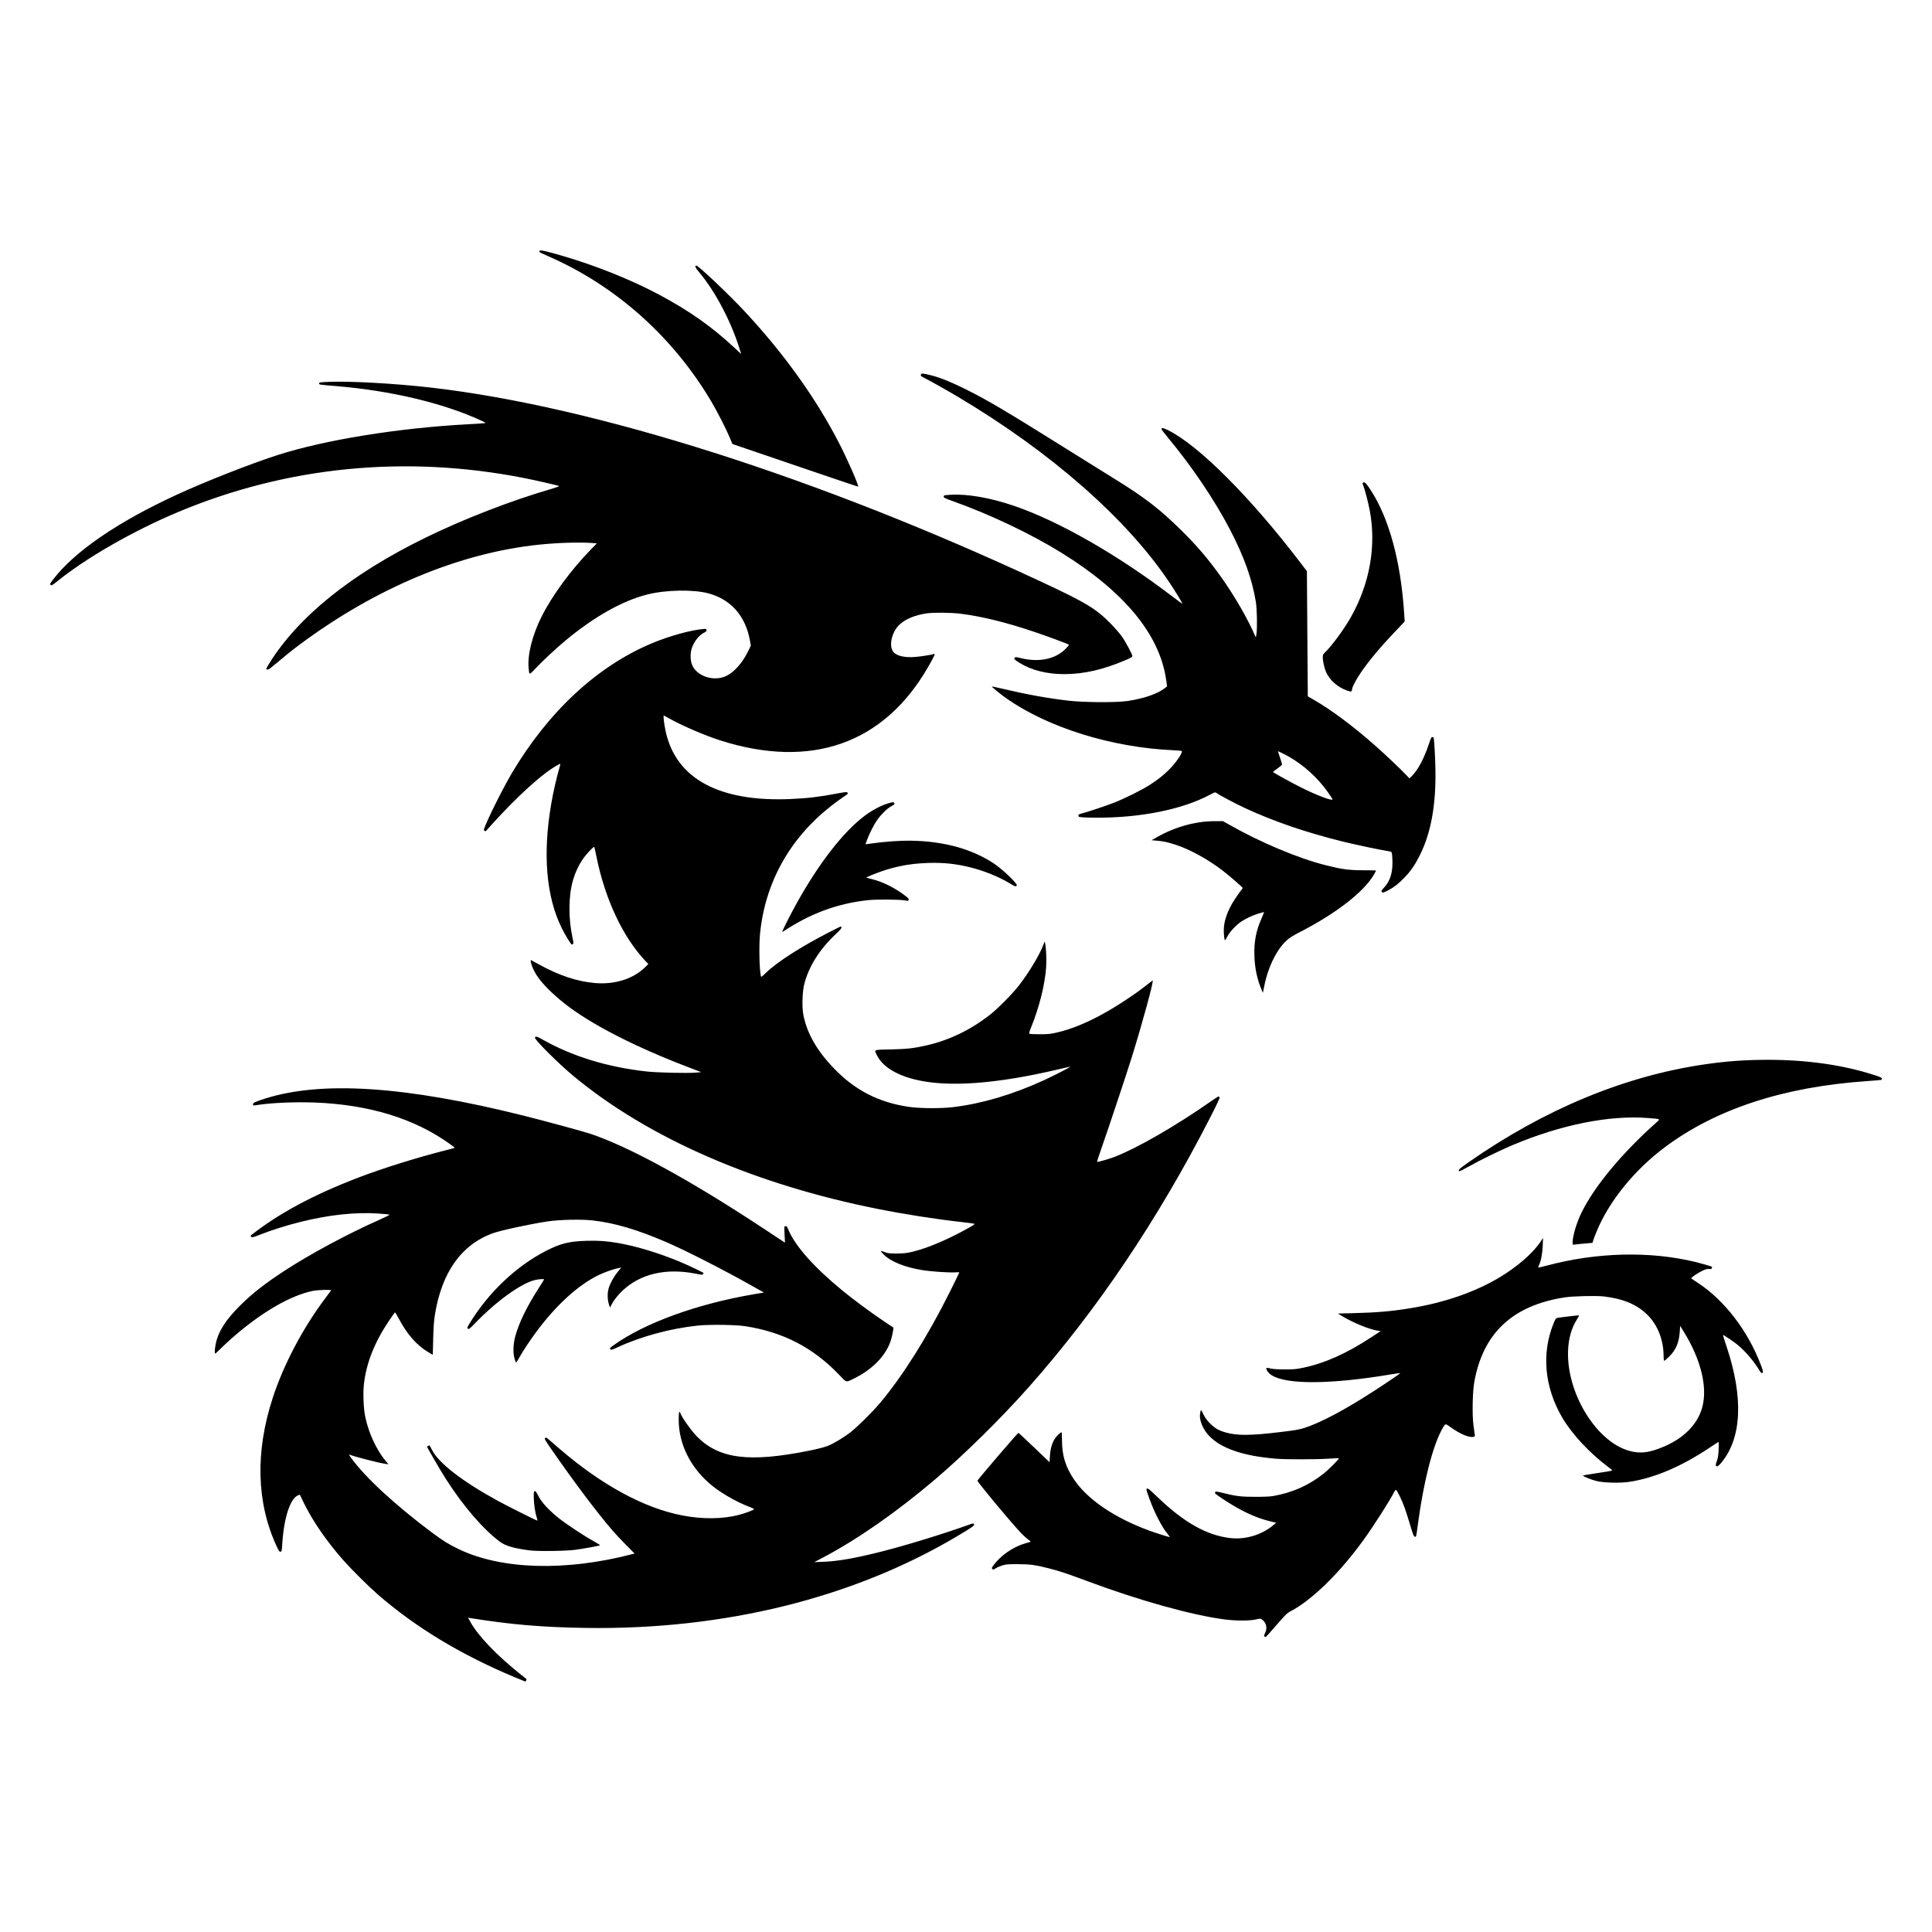 <?xml version="1.0" encoding="UTF-8" standalone="no"?>
<!-- Created with Inkscape (http://www.inkscape.org/) -->

<svg
   xmlns:dc="http://purl.org/dc/elements/1.1/"
   xmlns:cc="http://creativecommons.org/ns#"
   xmlns:rdf="http://www.w3.org/1999/02/22-rdf-syntax-ns#"
   xmlns:svg="http://www.w3.org/2000/svg"
   xmlns="http://www.w3.org/2000/svg"
   xmlns:sodipodi="http://sodipodi.sourceforge.net/DTD/sodipodi-0.dtd"
   xmlns:inkscape="http://www.inkscape.org/namespaces/inkscape"
   id="svg2"
   version="1.1"
   inkscape:version="0.91 r13725"
   width="1080"
   height="1080"
   viewBox="0 0 1080 1080"
   sodipodi:docname="Tribal Dragon 02.svg"
   inkscape:export-filename="Tribal Dragon 02.png"
   inkscape:export-xdpi="90"
   inkscape:export-ydpi="90">
  <defs
     id="defs6" />
  <sodipodi:namedview
     pagecolor="#ffffff"
     bordercolor="#666666"
     borderopacity="1"
     objecttolerance="10"
     gridtolerance="10"
     guidetolerance="10"
     inkscape:pageopacity="0"
     inkscape:pageshadow="2"
     inkscape:window-width="1366"
     inkscape:window-height="715"
     id="namedview4"
     showgrid="false"
     inkscape:zoom="0.52685185"
     inkscape:cx="540"
     inkscape:cy="540"
     inkscape:window-x="-8"
     inkscape:window-y="-8"
     inkscape:window-maximized="1"
     inkscape:current-layer="svg2" />
  <path
     style=""
     d="m 287.865,937.643 c -30.16,-12.601 -55.571,-27.962 -76.786,-46.417 -4.854,-4.223 -14.818,-14.117 -19.034,-18.902 -9.412,-10.682 -16.94,-21.564 -22.085,-31.925 -1.114,-2.244 -2.095,-4.284 -2.18,-4.534 -0.125,-0.368 -0.387,-0.345 -1.386,0.124 -4.333,2.033 -7.744,12.873 -8.641,27.464 -0.219,3.568 -0.291,3.87 -0.944,3.962 -0.589,0.083 -0.935,-0.392 -2.082,-2.855 -11.378,-24.43 -12.144,-52.91 -2.238,-83.217 6.129,-18.754 16.934,-39.185 29.57,-55.915 1.604,-2.124 2.968,-3.975 3.03,-4.114 0.209,-0.466 -7.4,-0.258 -10.043,0.275 -12.724,2.564 -28.979,12.022 -45.329,26.374 -2.051,1.8 -4.946,4.494 -6.433,5.985 -1.487,1.491 -2.822,2.712 -2.966,2.712 -0.412,0 -0.308,-2.392 0.225,-5.149 1.353,-7.007 5.543,-13.647 13.721,-21.746 6.876,-6.809 13.689,-12.149 24.609,-19.285 14.519,-9.489 35.623,-20.827 53.462,-28.722 3.114,-1.378 5.551,-2.614 5.417,-2.748 -0.134,-0.133 -3.09,-0.427 -6.569,-0.653 -12.853,-0.836 -27.572,0.778 -43.496,4.769 -7.626,1.911 -15.497,4.392 -21.997,6.932 -4.275,1.671 -4.757,1.791 -5.239,1.313 -0.483,-0.478 -0.482,-0.565 0.005,-0.95 15.375,-12.116 34.901,-22.591 60.028,-32.204 12.991,-4.97 32.381,-11.062 47.033,-14.777 3.632,-0.921 6.655,-1.726 6.718,-1.788 0.063,-0.063 -1.117,-0.998 -2.622,-2.078 -19.998,-14.355 -45.235,-22.092 -75.884,-23.264 -10.394,-0.398 -24.167,0.184 -31.434,1.328 -2.769,0.436 -2.882,0.422 -2.882,-0.358 0,-0.809 1.233,-1.388 6.649,-3.12 31.655,-10.122 78.697,-7.028 144.721,9.518 11.947,2.994 33.03,8.719 37.122,10.081 21.642,7.2 55.776,25.844 96.434,52.673 5.772,3.808 10.942,7.218 11.491,7.576 l 0.997,0.651 -0.246,-4.597 c -0.218,-4.07 -0.184,-4.597 0.29,-4.597 0.295,0 0.633,-0.009 0.753,-0.02 0.119,-0.011 0.623,0.934 1.121,2.099 3.922,9.195 14.396,20.942 30.34,34.028 5.883,4.828 16.458,12.643 22.904,16.925 2.89,1.92 5.314,3.539 5.387,3.598 0.281,0.227 -0.737,5.322 -1.515,7.589 -2.867,8.35 -10.164,15.833 -20.315,20.833 -4.836,2.382 -4.087,2.557 -8.417,-1.964 -14.606,-15.246 -31.286,-23.895 -52.435,-27.187 -5.43,-0.845 -20.118,-1.039 -26.669,-0.352 -15.266,1.601 -31.799,6.089 -44.962,12.204 -3.039,1.412 -3.366,1.497 -3.861,1.007 -0.495,-0.49 -0.35,-0.673 1.711,-2.156 17.366,-12.501 46.806,-23.207 78.678,-28.61 l 5.438,-0.922 -5.591,-3.151 c -17.26,-9.728 -38.034,-20.333 -49.323,-25.181 -16.115,-6.919 -28.508,-10.562 -40.722,-11.97 -6.276,-0.723 -18.245,-0.477 -25.046,0.516 -9.456,1.381 -26.123,4.961 -30.681,6.59 -17.763,6.351 -28.837,21.964 -32.605,45.971 -0.489,3.116 -0.752,6.946 -0.908,13.209 l -0.219,8.82 -2.543,-1.487 c -6.401,-3.744 -12.025,-10.195 -16.627,-19.069 -0.945,-1.822 -1.852,-3.232 -2.015,-3.132 -0.163,0.1 -1.588,2.106 -3.167,4.458 -8.266,12.314 -12.761,23.646 -14.149,35.671 -0.563,4.878 -0.24,13.282 0.689,17.931 1.834,9.173 6.301,18.826 11.656,25.193 l 1.383,1.644 -1.683,-0.24 c -3.649,-0.521 -16.723,-3.862 -19.985,-5.106 -0.522,-0.199 -0.379,0.153 0.64,1.573 7.853,10.944 24.817,26.62 45.535,42.078 6.061,4.522 9.263,6.495 14.937,9.202 23.901,11.403 59.597,12.409 96.823,2.727 l 1.316,-0.342 -4.73,-4.761 c -2.601,-2.618 -6.03,-6.272 -7.619,-8.119 -8.67,-10.08 -21.178,-26.683 -33.619,-44.629 -4.184,-6.035 -4.575,-6.721 -4.049,-7.102 0.5,-0.362 0.823,-0.21 2.287,1.071 0.938,0.821 3.59,3.11 5.894,5.087 23.621,20.27 47.219,33.071 68.484,37.15 11.362,2.18 22.466,2.073 31.688,-0.305 3.09,-0.797 7.859,-2.563 8.42,-3.119 0.166,-0.164 -0.956,-0.762 -2.577,-1.372 -7.637,-2.874 -16.873,-8.28 -22.352,-13.085 -11.058,-9.697 -17.167,-22.39 -17.167,-35.67 0,-4.023 0.267,-5.229 0.833,-3.766 1.069,2.76 6.319,10.132 9.478,13.308 12.355,12.421 29.212,14.526 62.576,7.814 4.205,-0.846 8.464,-1.92 10.066,-2.538 3.436,-1.326 8.872,-4.532 12.855,-7.583 3.846,-2.946 12.624,-11.632 16.804,-16.627 12.834,-15.341 26.541,-37.161 38.92,-61.96 2.397,-4.802 4.576,-9.26 4.842,-9.907 l 0.484,-1.175 -2.619,0.118 c -3.712,0.167 -13.355,-0.505 -17.959,-1.251 -9.855,-1.597 -17.644,-4.722 -21.647,-8.686 -1.001,-0.991 -1.736,-1.884 -1.634,-1.985 0.102,-0.101 1.073,0.162 2.158,0.585 1.683,0.656 2.619,0.771 6.38,0.788 4.91,0.022 7.309,-0.357 13.052,-2.064 7.391,-2.197 17.746,-6.803 27.23,-12.113 3.051,-1.708 3.86,-2.298 3.39,-2.473 -0.34,-0.126 -3.592,-0.56 -7.228,-0.964 -13.982,-1.554 -31.484,-4.29 -46.445,-7.26 -68.977,-13.695 -128.388,-39.594 -170.184,-74.189 -8.359,-6.919 -21.697,-20.173 -21.697,-21.56 0,-0.966 1.122,-0.757 3.638,0.678 16.959,9.672 36.799,15.788 59.08,18.213 5.742,0.625 22.483,0.999 27.073,0.605 l 3.172,-0.272 -7.41,-2.817 c -20.129,-7.651 -39.11,-16.504 -52.838,-24.644 -10.191,-6.043 -17.35,-11.309 -23.844,-17.54 -4.904,-4.705 -7.773,-8.323 -9.629,-12.145 -1.276,-2.627 -2.071,-5.72 -1.4,-5.447 0.173,0.071 2.18,1.161 4.458,2.422 10.971,6.072 21.068,9.444 30.961,10.341 11.125,1.009 21.432,-2.174 28.174,-8.701 l 1.939,-1.876 -1.607,-1.7 c -12.611,-13.341 -22.501,-34.336 -27.357,-58.078 -0.638,-3.117 -1.214,-5.722 -1.28,-5.787 -0.19,-0.188 -2.771,2.363 -4.627,4.573 -3.127,3.723 -5.668,8.675 -7.285,14.203 -2.507,8.571 -2.597,21.4 -0.224,32.119 0.692,3.127 0.63,3.688 -0.41,3.708 -0.485,0.009 -3.647,-5.141 -5.668,-9.23 -8.629,-17.467 -10.652,-41.134 -5.899,-69.012 1.123,-6.588 3.107,-15.368 4.579,-20.266 0.38,-1.264 0.621,-2.369 0.534,-2.454 -0.236,-0.234 -4.458,2.35 -7.489,4.582 -8.773,6.462 -22.228,19.488 -34.085,32.999 -0.122,0.139 -0.492,0.058 -0.822,-0.182 -0.559,-0.405 -0.444,-0.788 1.689,-5.626 3.068,-6.959 9.824,-20.144 13.501,-26.349 20.499,-34.587 47.625,-59.829 78.117,-72.694 9.941,-4.194 22.221,-7.596 29.374,-8.137 1.173,-0.089 1.37,-0.004 1.461,0.628 0.079,0.551 -0.182,0.865 -1.066,1.281 -2.84,1.335 -5.542,4.578 -7,8.399 -1.068,2.801 -1.084,6.964 -0.037,9.645 2.523,6.459 12.144,9.642 19.135,6.332 4.45,-2.107 9.13,-7.401 12.245,-13.851 l 1.513,-3.133 -0.512,-2.848 c -2.455,-13.651 -10.556,-22.9 -23.041,-26.309 -8.449,-2.307 -23.868,-2.047 -34.275,0.578 -13.993,3.528 -29.603,12.313 -45.9,25.831 -5.001,4.148 -12.982,11.605 -16.972,15.859 -3.232,3.445 -3.167,3.459 -3.538,-0.755 -0.655,-7.443 2.176,-18.502 7.364,-28.762 5.993,-11.852 16.436,-26.027 27.647,-37.527 l 3.143,-3.224 -3.105,-0.218 c -7.049,-0.496 -19.314,-0.09 -29.444,0.975 -44.27,4.651 -91.011,24.171 -133.402,55.711 -4.589,3.414 -7.79,5.99 -16.616,13.371 -1.03,0.861 -2.199,0.977 -2.199,0.218 0,-0.162 0.632,-1.317 1.404,-2.567 16.28,-26.36 45.778,-50.18 87.418,-70.59 21.439,-10.508 48.176,-20.864 70.768,-27.409 2.47,-0.716 4.301,-1.404 4.068,-1.53 -0.681,-0.368 -13.111,-3.206 -19.747,-4.509 -66.135,-12.987 -132.317,-6.472 -193.166,19.015 -25.236,10.57 -51.771,25.816 -68.091,39.122 -2.299,1.874 -2.66,2.062 -3.206,1.667 -0.574,-0.416 -0.49,-0.61 1.268,-2.918 12.017,-15.775 36.137,-32.312 69.532,-47.671 15.858,-7.293 40.813,-17.105 55.854,-21.961 26.457,-8.541 68.135,-15.273 107.128,-17.304 4.009,-0.209 7.823,-0.461 8.475,-0.56 1.175,-0.178 1.157,-0.194 -1.695,-1.513 -21.014,-9.72 -50.539,-16.732 -81.024,-19.244 -9.522,-0.785 -9.492,-0.78 -9.492,-1.501 0,-0.56 0.468,-0.637 5.17,-0.847 11.909,-0.533 37.257,0.877 57.378,3.192 91.778,10.559 216.838,50.396 342.064,108.962 24.565,11.489 29.869,14.729 38.308,23.403 2.051,2.108 4.644,5.103 5.763,6.655 2.11,2.928 5.933,10.08 5.933,11.1 0,0.414 -0.911,0.979 -3.136,1.944 -12.802,5.554 -23.86,8.118 -34.994,8.114 -9.581,-0.004 -18.24,-2.177 -24.787,-6.219 -2.999,-1.851 -3.485,-2.369 -2.822,-3.002 0.405,-0.387 0.858,-0.361 2.925,0.167 10.317,2.634 19.566,0.815 25.438,-5.002 1.192,-1.181 2.042,-2.262 1.889,-2.403 -0.464,-0.426 -11.57,-4.553 -19.032,-7.072 -16.014,-5.405 -29.629,-8.76 -41.591,-10.247 -5.312,-0.66 -15.233,-0.754 -18.985,-0.179 -6.441,0.987 -11.536,3.084 -14.903,6.131 -4.324,3.914 -6.234,11.5 -3.81,15.126 1.569,2.346 6.052,3.522 11.933,3.13 3.203,-0.213 9.944,-1.252 11.184,-1.724 0.672,-0.256 -0.429,2.037 -3.651,7.601 -24.69,42.641 -65.176,56.889 -115.893,40.784 -8.608,-2.733 -21.889,-8.454 -28.817,-12.412 -1.449,-0.828 -2.74,-1.506 -2.867,-1.506 -0.409,0 0.204,5.082 1.093,9.067 5.861,26.265 29.947,39.263 69.638,37.579 9.502,-0.403 16.183,-1.189 26.031,-3.061 4.701,-0.894 5.583,-0.98 5.843,-0.575 0.168,0.263 0.303,0.554 0.299,0.646 -0.003,0.092 -1.26,0.999 -2.792,2.015 -1.532,1.016 -4.636,3.307 -6.899,5.092 -22.986,18.133 -36.643,42.822 -39.43,71.283 -0.646,6.601 -0.371,19.911 0.488,23.594 0.153,0.655 0.449,0.462 2.798,-1.812 6.345,-6.146 19.417,-14.535 35.539,-22.808 3.372,-1.73 6.216,-3.146 6.32,-3.146 0.104,0 0.284,0.244 0.4,0.542 0.151,0.389 -0.856,1.547 -3.545,4.082 -8.675,8.176 -14.622,17.611 -17.172,27.24 -1.166,4.405 -1.471,12.839 -0.626,17.334 1.966,10.457 7.604,20.326 17.372,30.407 11.592,11.963 24.66,18.675 41.274,21.197 6.327,0.961 18.384,1.037 25.447,0.161 16.163,-2.004 33.038,-7.031 50.551,-15.06 5.176,-2.373 14.827,-7.323 14.632,-7.504 -0.051,-0.047 -2.915,0.583 -6.364,1.4 -35.007,8.292 -62.146,10.25 -80.346,5.796 -11.037,-2.701 -18.573,-7.555 -21.574,-13.898 -1.393,-2.944 -1.919,-2.744 7.759,-2.953 8.956,-0.193 12.638,-0.591 19.511,-2.109 13.052,-2.883 25.269,-8.757 36.341,-17.473 4.155,-3.271 12.223,-11.433 15.735,-15.919 6.104,-7.795 12.576,-18.743 14.293,-24.178 0.257,-0.814 0.273,-0.804 0.533,0.336 0.586,2.569 0.877,9.168 0.588,13.327 -0.687,9.891 -3.93,22.799 -8.55,34.024 -0.752,1.827 -1.059,2.975 -0.852,3.19 0.191,0.198 2.57,0.329 5.814,0.318 4.781,-0.015 6.017,-0.139 9.548,-0.956 7.781,-1.802 16.228,-5.186 25.23,-10.111 8.245,-4.51 18.526,-11.277 25.225,-16.602 1.639,-1.303 3.047,-2.37 3.127,-2.37 0.76,0 -5.839,24.18 -11.868,43.489 -3.027,9.695 -13.457,40.968 -17.276,51.801 -1.188,3.371 -2.041,6.129 -1.895,6.129 0.921,0 7.143,-1.806 9.845,-2.857 12.686,-4.936 34.035,-17.238 53.504,-30.831 2.297,-1.604 4.288,-2.917 4.424,-2.917 0.136,0 0.427,0.179 0.648,0.397 0.309,0.306 -0.99,3.108 -5.64,12.174 -29.057,56.639 -63.106,107.17 -101.047,149.956 -15.545,17.531 -36.421,38.075 -52.745,51.907 -21.435,18.164 -43.346,33.406 -62.376,43.39 l -4.749,2.492 5.085,-0.188 c 8.203,-0.303 17.855,-2.001 32.545,-5.728 13.535,-3.433 33.52,-9.547 47.722,-14.598 3.478,-1.237 3.667,-1.269 3.991,-0.668 0.381,0.706 -0.978,1.661 -9.846,6.92 -58.127,34.471 -130.368,52.242 -207.476,51.038 -24.101,-0.376 -41.713,-1.878 -64.049,-5.46 l -1.501,-0.241 1.283,2.319 c 4.367,7.898 14.826,18.794 28.501,29.693 1.492,1.189 2.764,2.192 2.828,2.229 0.203,0.118 -0.321,1.462 -0.562,1.442 -0.127,-0.011 -2.749,-1.072 -5.825,-2.357 z m 419.028,-22.798 c -0.43,-0.269 -0.395,-0.527 0.254,-1.851 1.435,-2.926 0.802,-5.845 -1.659,-7.65 -0.87,-0.638 -0.942,-0.639 -3.56,-0.041 -3.441,0.785 -11.115,0.779 -17.249,-0.013 -18.408,-2.377 -47.743,-10.562 -77.125,-21.52 -11.339,-4.229 -15.211,-5.515 -21.188,-7.04 -7.635,-1.947 -10.549,-2.34 -17.459,-2.352 -5.558,-0.011 -6.545,0.074 -8.67,0.736 -1.319,0.411 -2.981,1.139 -3.694,1.618 -1.145,0.77 -1.354,0.813 -1.798,0.373 -0.444,-0.44 -0.412,-0.628 0.282,-1.618 4.029,-5.749 11.09,-10.718 18.118,-12.748 1.305,-0.377 2.591,-0.754 2.858,-0.838 0.309,-0.097 -0.134,-0.565 -1.222,-1.292 -0.939,-0.626 -3.013,-2.547 -4.608,-4.269 -6.405,-6.911 -23.836,-27.908 -23.77,-28.632 0.048,-0.523 22.485,-26.719 22.885,-26.719 0.155,0 4.137,3.689 8.85,8.197 l 8.569,8.197 0.217,-3.58 c 0.248,-4.095 1.245,-7.428 2.963,-9.901 0.976,-1.405 2.99,-3.25 3.548,-3.25 0.122,0 0.222,2.023 0.222,4.497 0,8.473 1.966,14.853 6.77,21.962 7.522,11.133 22.634,21.403 41.879,28.458 4.538,1.663 11.696,3.896 11.696,3.647 0,-0.077 -0.657,-0.939 -1.461,-1.916 -3.054,-3.714 -7.14,-11.623 -9.841,-19.045 -2.034,-5.59 -2.103,-5.895 -1.399,-6.162 0.422,-0.161 1.924,1.086 5.745,4.77 14.666,14.137 27.564,21.419 40.598,22.92 8.475,0.976 17.495,-1.692 24.023,-7.106 l 1.736,-1.44 -3.682,-0.902 c -5.947,-1.457 -11.652,-3.82 -18.448,-7.639 -4.511,-2.535 -11.893,-7.403 -12.068,-7.958 -0.058,-0.185 0.013,-0.522 0.159,-0.75 0.204,-0.318 1.167,-0.189 4.147,0.553 7.512,1.871 10.074,2.182 18.121,2.197 4.748,0.009 8.382,-0.148 10.001,-0.431 10.921,-1.91 20.3,-6.112 28.651,-12.835 2.544,-2.048 8.444,-8.016 8.181,-8.276 -0.087,-0.086 -2.713,0.009 -5.836,0.212 -7.197,0.468 -23.758,0.479 -29.301,0.02 -18.466,-1.529 -30.706,-5.719 -37.475,-12.827 -3.408,-3.578 -5.556,-8.8 -5.019,-12.199 0.439,-2.78 0.422,-2.782 1.884,0.2 1.057,2.155 1.958,3.387 3.793,5.183 2.822,2.763 4.706,3.833 8.833,5.018 6.241,1.791 13.817,1.719 30.565,-0.294 8.268,-0.993 10.441,-1.372 13.391,-2.329 9.114,-2.96 22.759,-10.217 38.779,-20.625 8.158,-5.3 14.83,-9.846 14.675,-9.999 -0.066,-0.065 -2.708,0.312 -5.872,0.838 -33.194,5.516 -57.607,5.653 -66.013,0.371 -1.61,-1.012 -2.962,-2.725 -2.964,-3.756 0,-0.502 0.184,-0.505 2.287,-0.027 1.585,0.36 4.059,0.52 8.052,0.519 4.943,0 6.379,-0.129 10.091,-0.9 12.169,-2.527 24.369,-7.963 38.049,-16.951 l 5.424,-3.564 -1.776,-0.26 c -4.56,-0.668 -14.099,-4.605 -20.003,-8.254 l -2.116,-1.308 8.896,-0.217 c 13.31,-0.324 21.635,-1.073 32.797,-2.949 18.561,-3.12 35.625,-9.133 49.089,-17.298 9.771,-5.925 18.366,-13.457 22.515,-19.731 l 1.362,-2.06 -0.173,4.366 c -0.174,4.393 -1.057,8.898 -2.157,11.006 -0.281,0.538 -0.432,1.056 -0.336,1.152 0.096,0.095 2.205,-0.371 4.686,-1.036 28.029,-7.512 57.838,-8.232 83.332,-2.012 3.345,0.816 8.843,2.421 9.1,2.656 0.064,0.058 0.026,0.386 -0.084,0.728 -0.16,0.5 -0.465,0.597 -1.55,0.494 -0.995,-0.094 -1.946,0.148 -3.609,0.919 -2.721,1.261 -6.739,4.038 -6.344,4.383 0.156,0.136 1.817,1.248 3.69,2.47 14.886,9.712 28.013,26.853 35.281,46.069 1.282,3.388 1.376,4.039 0.626,4.324 -0.363,0.138 -0.798,-0.27 -1.441,-1.351 -3.101,-5.219 -8.021,-10.976 -12.427,-14.543 -2.209,-1.788 -7.551,-5.389 -7.995,-5.389 -0.098,0 0.773,2.833 1.935,6.297 9.654,28.755 8.595,51.497 -3.041,65.295 -1.459,1.73 -2.152,2.138 -2.77,1.631 -0.313,-0.257 -0.21,-0.906 0.437,-2.776 0.662,-1.911 0.879,-3.334 1,-6.555 0.085,-2.263 0.07,-4.114 -0.034,-4.114 -0.104,0 -2.296,1.413 -4.872,3.14 -15.861,10.636 -31.264,17.181 -45.207,19.209 -5.305,0.772 -14.151,0.529 -18.295,-0.503 -2.775,-0.691 -7.458,-2.582 -7.458,-3.013 0,-0.115 3.471,-0.722 7.713,-1.349 4.242,-0.628 7.994,-1.238 8.338,-1.356 0.506,-0.174 0.129,-0.586 -1.979,-2.157 C 888.748,812.4 878.911,801.868 873.501,792.762 863.29,775.575 861.547,756.343 868.655,739.291 c 0.908,-2.178 1.12,-2.443 2.085,-2.603 2.418,-0.402 11.884,-1.504 11.993,-1.395 0.065,0.064 -0.565,1.214 -1.4,2.555 -5.842,9.386 -6.403,23.578 -1.507,38.086 5.618,16.649 17.454,30.584 29.393,34.607 5.619,1.893 10.134,1.886 15.991,-0.025 14.212,-4.638 23.628,-13.238 26.448,-24.153 2.917,-11.294 -0.965,-26.742 -10.61,-42.222 l -1.837,-2.949 -0.202,3.117 c -0.398,6.15 -2.11,10.235 -5.847,13.947 -1.348,1.339 -2.621,2.435 -2.828,2.435 -0.246,0 -0.378,-0.961 -0.379,-2.771 -0.005,-8.746 -3.262,-17.118 -8.842,-22.72 -5.879,-5.904 -13.594,-9.197 -24.545,-10.476 -4.359,-0.509 -17.102,-0.201 -21.872,0.529 -29.11,4.456 -45.709,20.003 -50.565,47.36 -0.959,5.4 -1.221,17.642 -0.508,23.676 0.295,2.494 0.635,5.018 0.757,5.609 0.198,0.968 0.128,1.098 -0.702,1.305 -2.339,0.581 -7.466,-1.559 -12.618,-5.267 -3.322,-2.391 -3.067,-2.459 -5.141,1.376 -5.149,9.522 -10.155,29.31 -13.255,52.389 -1.049,7.81 -0.961,7.446 -1.761,7.325 -0.59,-0.089 -0.97,-1.023 -2.499,-6.15 -0.992,-3.325 -2.357,-7.632 -3.034,-9.571 -1.529,-4.38 -4.444,-10.411 -5.033,-10.411 -0.242,0 -0.689,0.517 -0.993,1.149 -1.961,4.074 -11.266,18.675 -16.817,26.388 -13.482,18.735 -29.011,33.959 -41.104,40.299 -2.008,1.053 -2.833,1.859 -7.902,7.724 -3.113,3.602 -5.766,6.584 -5.894,6.627 -0.129,0.044 -0.459,-0.063 -0.734,-0.234 z m -410.892,-48.179 c -8.619,-1.088 -13.476,-2.509 -16.612,-4.86 -9.385,-7.037 -20.387,-19.817 -30.04,-34.896 -3,-4.686 -10.642,-17.783 -10.642,-18.238 0,-0.265 1.333,-0.775 1.511,-0.579 0.057,0.063 0.64,1.172 1.295,2.465 3.712,7.325 16.872,17.508 36.593,28.316 5.253,2.879 21.752,11.144 22.246,11.144 0.159,0 0.002,-0.841 -0.348,-1.869 -0.89,-2.612 -1.626,-7.801 -1.629,-11.48 -10e-4,-2.791 0.061,-3.106 0.621,-3.106 0.443,0 1.029,0.813 2.029,2.811 1.708,3.414 5.81,7.873 11.221,12.196 4.33,3.459 14.027,9.874 19.444,12.863 2.172,1.198 3.84,2.275 3.708,2.393 -0.324,0.288 -8.789,1.842 -13.632,2.502 -5.39,0.734 -21.003,0.94 -25.765,0.339 z M 287.664,759.597 c -0.955,-3.097 -0.818,-8.147 0.335,-12.432 2.067,-7.677 6.489,-16.77 13.28,-27.306 1.572,-2.439 2.858,-4.526 2.858,-4.638 0,-0.376 -2.861,-0.199 -5.053,0.313 -7.737,1.807 -21.633,11.831 -33.595,24.234 -2.952,3.061 -3.369,3.38 -3.91,2.987 -0.568,-0.412 -0.525,-0.572 0.691,-2.587 10.523,-17.428 26.102,-32.276 42.927,-40.915 8.052,-4.134 12.893,-5.343 22.538,-5.629 6.842,-0.203 11.251,0.106 17.892,1.251 10.008,1.726 22.931,5.651 34.449,10.463 4.313,1.802 13.223,6.042 13.216,6.289 -0.003,0.109 -0.138,0.406 -0.301,0.66 -0.247,0.387 -0.876,0.346 -3.87,-0.251 -16.774,-3.344 -31.086,-0.041 -41.201,9.51 -2.491,2.352 -4.831,5.33 -6.079,7.737 l -0.873,1.684 -0.643,-2.015 c -0.808,-2.533 -0.848,-6.168 -0.095,-8.769 0.781,-2.701 2.918,-6.554 5.16,-9.303 l 1.865,-2.288 -1.303,0.23 c -2.607,0.46 -7.823,2.274 -11.178,3.886 -11.454,5.504 -23.729,16.659 -34.981,31.788 -3.375,4.538 -7.609,10.945 -9.62,14.556 -0.804,1.443 -1.551,2.628 -1.662,2.634 -0.11,0.006 -0.492,-0.935 -0.848,-2.089 z m 591.439,-65 c 0,-3.702 2.217,-11.116 5.051,-16.891 7.172,-14.614 22.602,-33.17 41.788,-50.251 2.296,-2.044 2.573,-1.897 -4.632,-2.469 -21.594,-1.715 -48.655,3.702 -75.931,15.199 -6.904,2.91 -18.252,8.46 -24.187,11.83 -2.833,1.609 -5.303,2.832 -5.487,2.719 -0.86,-0.526 0.046,-1.397 5.173,-4.977 42.501,-29.67 87.207,-48.223 131.961,-54.764 12.191,-1.782 22.906,-2.553 35.479,-2.553 21.367,0 41.251,2.775 58.173,8.119 4.505,1.423 5.509,1.853 5.509,2.362 0,0.342 -0.191,0.684 -0.424,0.76 -0.233,0.076 -3.933,0.382 -8.221,0.682 -46.48,3.247 -84.15,15.6 -112.722,36.964 -17.06,12.756 -31.153,30.168 -38.123,47.1 -0.812,1.972 -1.66,4.204 -1.885,4.959 l -0.409,1.373 -4.794,0.419 c -2.637,0.23 -5.137,0.498 -5.556,0.595 -0.694,0.16 -0.763,0.054 -0.763,-1.174 z M 705.4,553.668 c -2.593,-6.021 -3.939,-12.197 -4.178,-19.171 -0.277,-8.088 0.916,-14.285 4.118,-21.397 0.811,-1.801 1.346,-3.274 1.188,-3.274 -0.157,0 -1.553,0.392 -3.101,0.871 -3.14,0.972 -7.196,2.875 -9.661,4.532 -2.725,1.832 -6.278,5.641 -7.566,8.112 -0.65,1.246 -1.281,2.266 -1.404,2.267 -0.358,0.003 -0.734,-3.316 -0.685,-6.044 0.089,-5 2.29,-11.036 6.146,-16.86 1.259,-1.901 2.769,-4.045 3.356,-4.763 0.587,-0.718 1.067,-1.415 1.067,-1.548 0,-0.369 -7.098,-6.542 -10.975,-9.545 -8.202,-6.353 -18.588,-12.086 -26.454,-14.603 -4.815,-1.541 -6.975,-2.007 -10.745,-2.321 l -2.772,-0.231 3.358,-1.896 c 9.906,-5.594 21.321,-8.736 31.824,-8.76 l 4.746,-0.011 3.39,1.927 c 17.499,9.948 38.502,18.784 53.903,22.678 9.23,2.334 12.976,2.839 21.103,2.847 3.962,0.003 7.204,0.07 7.204,0.148 4e-5,0.077 -0.478,0.984 -1.062,2.015 -5.607,9.892 -21.595,22.262 -42.501,32.882 -1.865,0.947 -4.271,2.41 -5.348,3.251 -5.977,4.668 -11.321,15.009 -13.593,26.3 l -0.789,3.92 -0.572,-1.327 z M 437.54,520.22 c 0.408,-1.296 5.013,-10.296 8.037,-15.71 12.588,-22.533 26.086,-39.796 38.068,-48.69 4.172,-3.096 9.184,-5.702 13.156,-6.839 2.288,-0.655 2.689,-0.691 2.961,-0.265 0.5,0.783 0.428,0.875 -1.561,1.986 -2.254,1.26 -5.504,4.402 -7.682,7.426 -1.863,2.587 -4.571,7.863 -5.831,11.361 l -0.894,2.482 1.62,-0.231 c 18.05,-2.577 31.569,-2.373 45.483,0.686 8.809,1.937 17.467,5.515 24.382,10.076 3.761,2.481 9.17,7.265 11.998,10.611 1.221,1.445 1.33,1.704 0.893,2.137 -0.437,0.433 -0.899,0.25 -3.81,-1.509 -5.933,-3.583 -14.022,-6.879 -21.546,-8.779 -8.373,-2.114 -15.233,-2.846 -24.082,-2.569 -11.238,0.351 -20.769,2.389 -31.284,6.69 -1.824,0.746 -3.253,1.418 -3.177,1.493 0.076,0.075 1.353,0.425 2.837,0.776 6.271,1.484 13.557,5.138 19.34,9.701 1.49,1.176 1.73,1.51 1.452,2.025 -0.288,0.533 -0.53,0.574 -1.785,0.305 -2.947,-0.632 -16.378,-0.724 -21.405,-0.145 -16.83,1.936 -31.467,7.344 -46.454,17.165 l -0.977,0.64 0.259,-0.823 z m 334.826,-21.709 c -0.274,-0.485 -0.029,-0.921 1.296,-2.309 3.207,-3.359 4.767,-7.934 4.735,-13.883 -0.011,-1.956 -0.127,-4.158 -0.259,-4.893 -0.233,-1.299 -0.287,-1.344 -1.93,-1.601 -5.09,-0.796 -18.394,-3.607 -26.031,-5.499 -20.077,-4.975 -38.035,-11.123 -53.845,-18.433 -5.579,-2.579 -14.308,-7.188 -16.225,-8.566 -0.834,-0.6 -0.871,-0.59 -3.899,1.02 -15.159,8.06 -38.107,12.736 -62.553,12.747 -3.449,0.002 -7.301,-0.094 -8.56,-0.211 -2.054,-0.192 -2.288,-0.288 -2.288,-0.942 0,-0.597 0.318,-0.807 1.78,-1.171 3.173,-0.79 13.526,-4.248 18.222,-6.087 6.157,-2.411 15.642,-7.145 20.002,-9.983 4.813,-3.133 7.082,-4.924 10.627,-8.388 3.791,-3.705 7.78,-9.511 7.186,-10.462 -0.087,-0.14 -2.262,-0.35 -4.833,-0.466 -34.32,-1.548 -69.806,-12.591 -93.26,-29.024 -2.99,-2.095 -8.327,-6.457 -8.134,-6.649 0.056,-0.056 2.543,0.478 5.526,1.187 13.702,3.255 25.421,5.39 37.121,6.762 8.879,1.041 26.98,1.145 33.331,0.191 9.326,-1.401 16.97,-4.083 21.048,-7.384 l 0.985,-0.797 -0.567,-3.907 c -3.649,-25.132 -23.371,-49.006 -58.423,-70.724 -17.343,-10.745 -40.248,-21.61 -61.379,-29.114 -3.943,-1.4 -4.492,-1.687 -4.492,-2.346 0,-0.719 0.162,-0.761 3.881,-0.991 9.262,-0.573 22.079,1.649 35.181,6.1 25.314,8.6 58.348,27.516 89.196,51.076 2.765,2.112 5.08,3.788 5.145,3.724 0.179,-0.177 -3.908,-6.902 -7.121,-11.714 -23.787,-35.636 -66.189,-72.901 -118.147,-103.833 -6.451,-3.841 -15.521,-8.938 -18.921,-10.636 -1.764,-0.88 -2.122,-1.198 -2.034,-1.808 0.134,-0.934 1.109,-0.879 5.87,0.333 5.218,1.328 11.486,3.873 19.663,7.983 12.495,6.281 21.939,11.876 55.768,33.038 11.654,7.29 24.011,14.993 27.46,17.119 16.309,10.049 25.079,16.822 36.801,28.425 8.973,8.881 14.759,15.646 21.984,25.703 7.592,10.569 15.292,23.881 19.424,33.583 0.325,0.763 0.385,0.655 0.654,-1.175 0.523,-3.556 0.325,-14.065 -0.342,-18.135 -2.062,-12.585 -6.638,-25.372 -14.422,-40.299 -8.584,-16.462 -21.272,-35.293 -34.392,-51.046 -2.154,-2.586 -3.922,-4.895 -3.929,-5.132 -0.028,-0.907 1.028,-0.741 3.68,0.58 17.338,8.636 46.404,37.799 74.523,74.772 l 3.09,4.063 0.249,34.97 0.249,34.97 3.541,2.046 c 9.767,5.644 21.721,14.567 33.966,25.354 5.392,4.75 14.389,13.256 17.365,16.417 l 1.918,2.037 1.251,-1.175 c 3.282,-3.083 6.881,-9.729 9.462,-17.474 1.261,-3.784 1.608,-4.504 2.124,-4.407 0.339,0.064 0.645,0.143 0.681,0.175 0.285,0.265 0.856,9.705 1.019,16.841 0.463,20.304 -2.299,36.059 -8.536,48.69 -2.764,5.598 -5.06,8.973 -8.639,12.7 -3.302,3.439 -5.759,5.397 -8.849,7.053 -2.953,1.583 -3.577,1.74 -3.993,1.003 z m -27.512,-51.678 c 0,-0.404 -3.024,-4.782 -4.991,-7.226 -6.177,-7.676 -14.064,-14.1 -22.385,-18.232 -1.725,-0.857 -3.136,-1.51 -3.136,-1.452 0,0.058 0.534,1.676 1.187,3.596 0.653,1.92 1.182,3.649 1.177,3.844 -0.005,0.195 -1.149,1.177 -2.543,2.183 -1.393,1.006 -2.533,1.914 -2.533,2.018 0,0.296 11.178,6.423 16.52,9.055 8.509,4.192 16.703,7.242 16.703,6.216 z m 7.967,-60.886 c -5.216,-1.865 -9.627,-5.84 -11.637,-10.484 -0.888,-2.052 -1.754,-5.974 -1.754,-7.944 0,-1.437 0.146,-1.769 1.227,-2.788 3.853,-3.636 11.017,-13.455 14.81,-20.299 10.338,-18.654 13.927,-39.339 10.242,-59.028 -0.858,-4.584 -2.803,-12.026 -3.698,-14.147 -0.47,-1.115 -0.462,-1.23 0.102,-1.529 0.791,-0.419 1.713,0.538 4.189,4.349 10.11,15.563 16.637,39.399 18.565,67.796 l 0.373,5.501 -0.954,1.042 c -0.525,0.573 -2.479,2.637 -4.344,4.587 -8.237,8.614 -14.941,16.647 -19.374,23.217 -2.848,4.221 -4.839,8.158 -4.857,9.604 -0.011,0.924 -0.587,0.949 -2.891,0.125 z M 451.778,262.638 c -15.103,-5.149 -30.816,-10.506 -34.918,-11.906 l -7.458,-2.544 -1.333,-3.26 c -1.865,-4.56 -7.08,-14.799 -10.384,-20.387 -21.452,-36.282 -53.599,-64.918 -91.339,-81.362 -2.608,-1.136 -4.78,-2.185 -4.825,-2.33 -0.046,-0.145 0.043,-0.461 0.197,-0.703 0.322,-0.503 3.693,0.256 12.421,2.796 18.799,5.47 38.549,13.38 54.087,21.661 16.818,8.964 29.434,17.817 41.924,29.421 l 4.139,3.845 -0.517,-1.725 c -4.73,-15.779 -13.735,-33.032 -22.955,-43.978 -2.129,-2.528 -2.619,-3.689 -1.556,-3.689 1.185,0 18.503,16.426 27.261,25.859 22.048,23.744 39.856,48.653 52.699,73.714 4.952,9.664 11.2,24.04 10.421,23.981 -0.222,-0.017 -12.761,-4.243 -27.864,-9.392 z"
     id="path4138"
     inkscape:connector-curvature="0" />
</svg>
